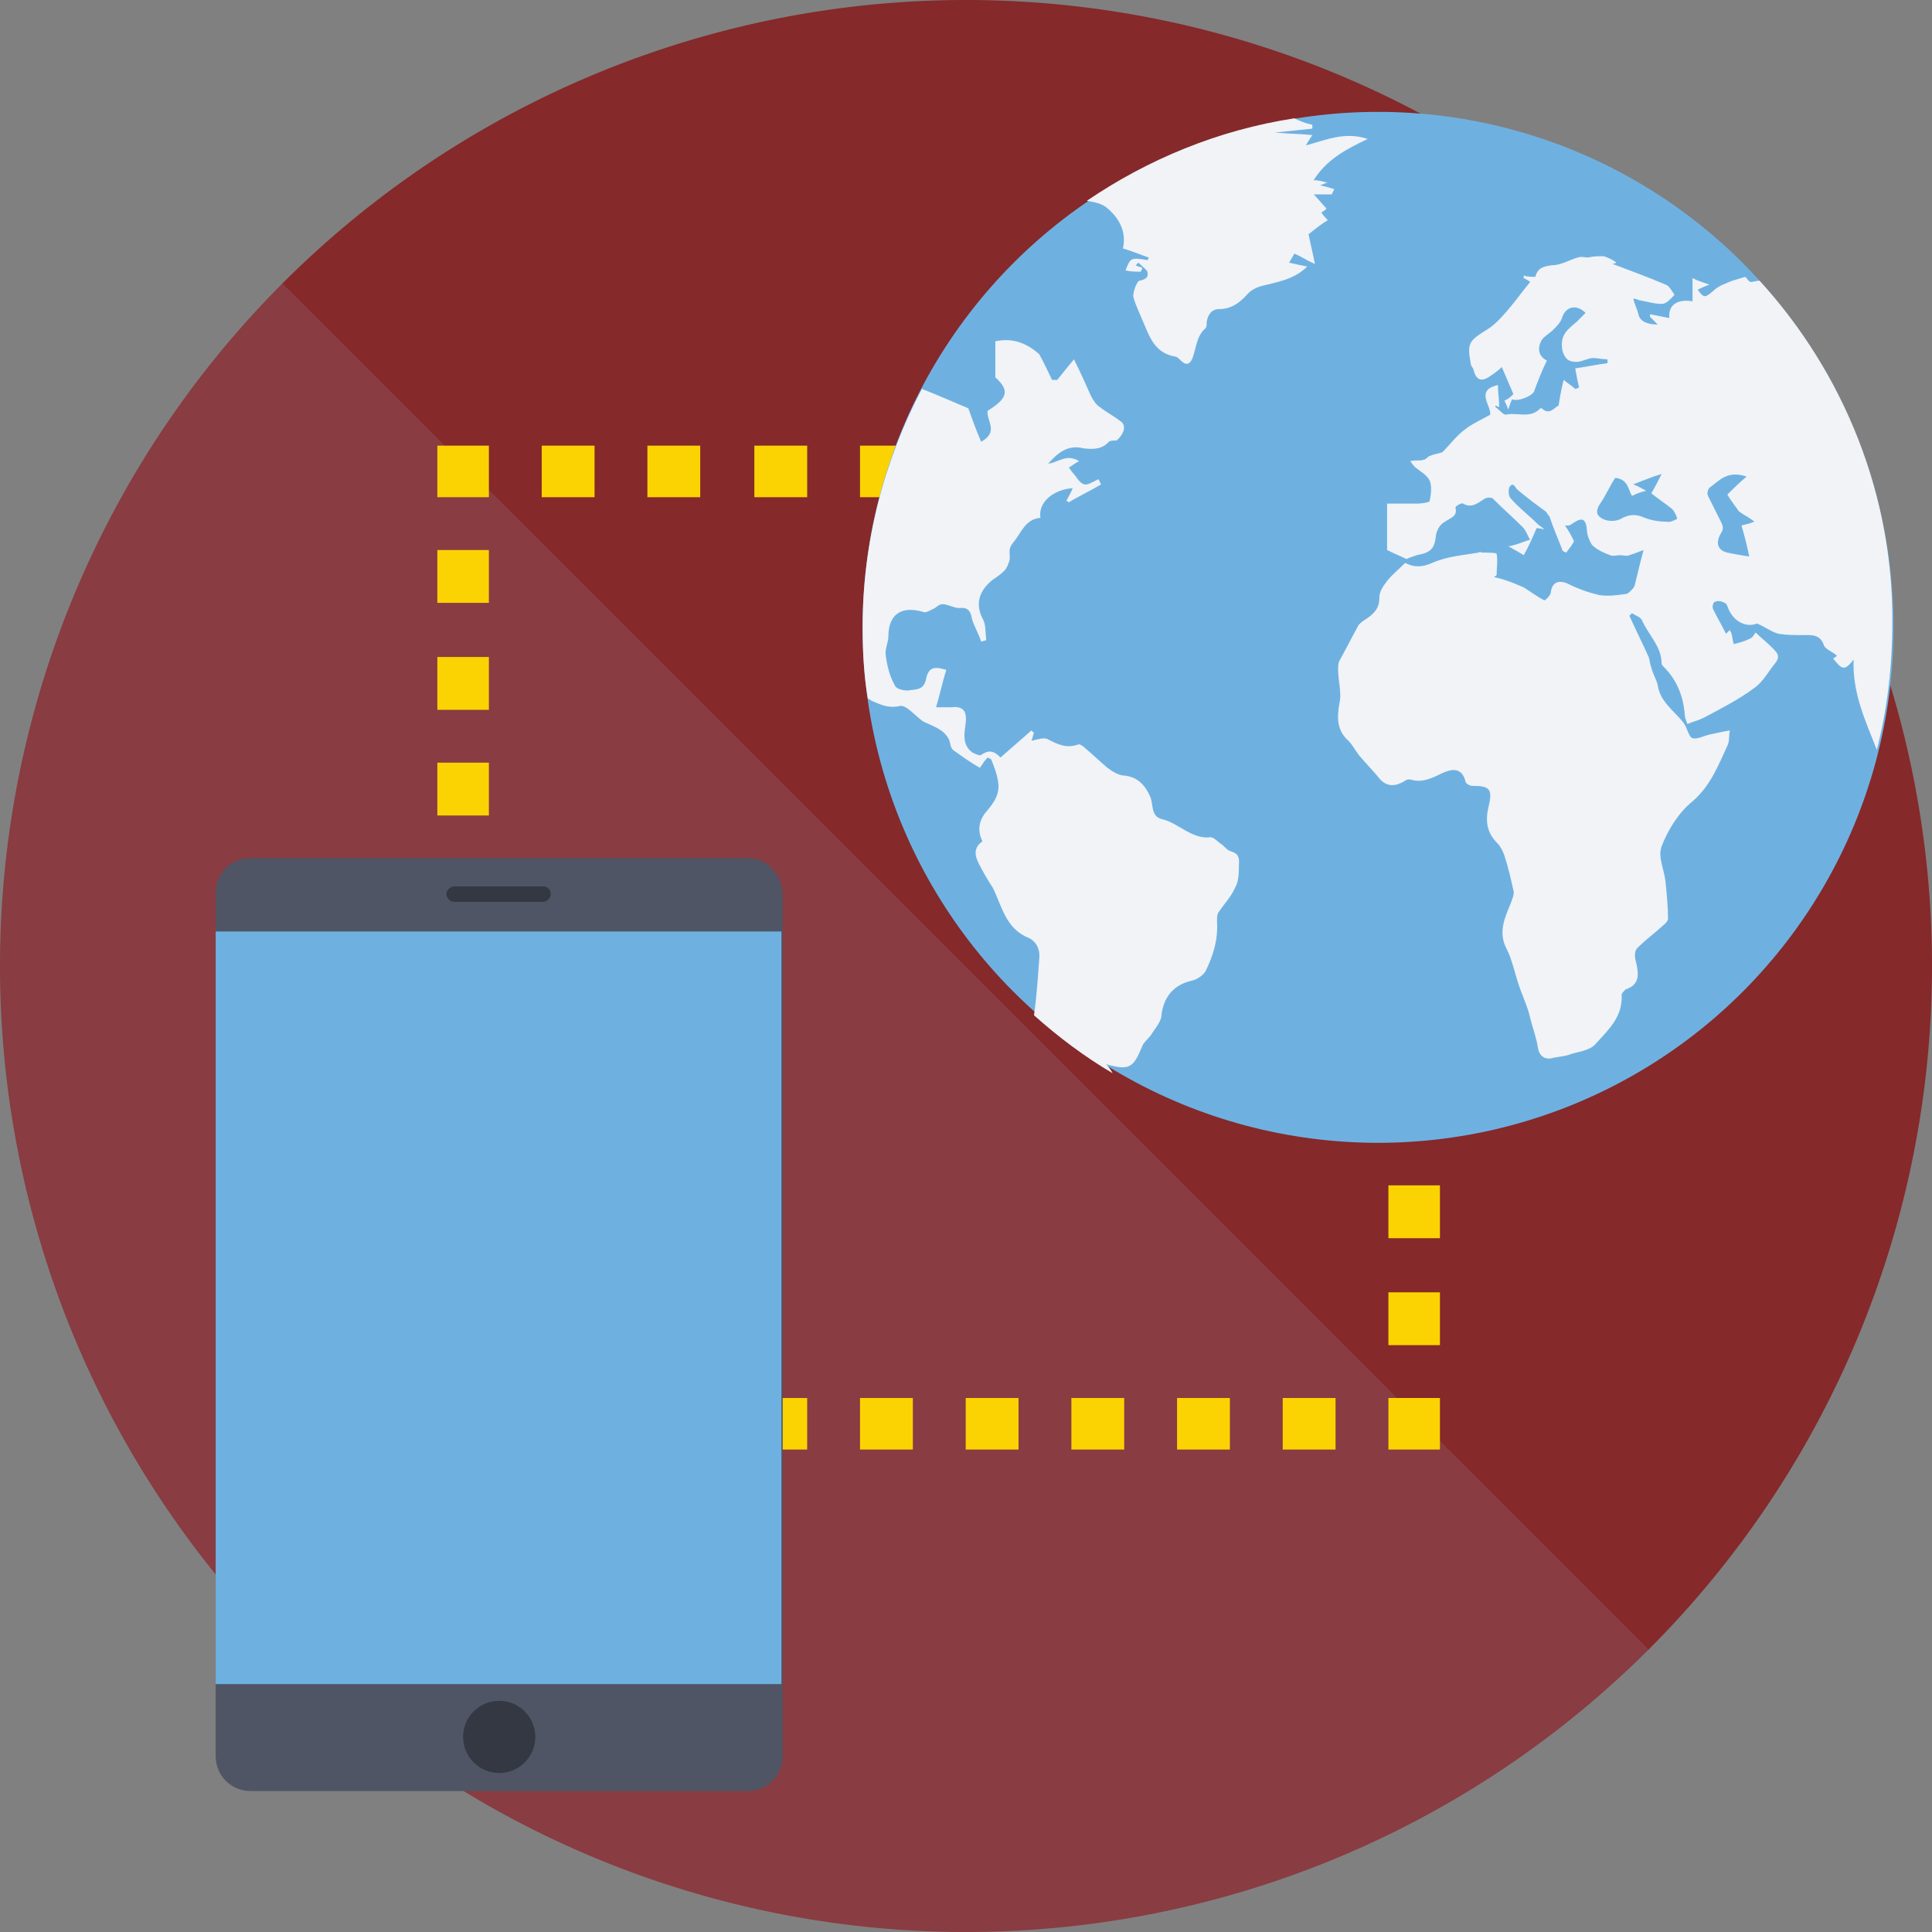 <?xml version="1.0" encoding="UTF-8" standalone="no"?>
<!-- Generator: Adobe Illustrator 19.0.0, SVG Export Plug-In . SVG Version: 6.00 Build 0)  -->

<svg
   version="1.1"
   id="Layer_1"
   x="0px"
   y="0px"
   viewBox="0 0 738.104 738.104"
   xml:space="preserve"
   width="738.104"
   height="738.104"
   xmlns="http://www.w3.org/2000/svg"
   xmlns:svg="http://www.w3.org/2000/svg"><rect x="0" y="0" width="738.104" height="738.104" fill="#808080" stroke="none"/><defs
   id="defs47" />






<path
   id="path894"
   style="fill:#893c41;fill-opacity:1;stroke:#893c41;stroke-width:0.496;stroke-opacity:1"
   d="m 108.267,108.269 a 368.804,368.804 0 0 0 0.001,521.567 368.804,368.804 0 0 0 521.567,10e-4 z" /><path
   id="path1136"
   style="fill:#85292a;fill-opacity:1;stroke:#85292a;stroke-width:0.496;stroke-opacity:1"
   d="m 108.267,108.269 521.569,521.569 a 368.804,368.804 0 0 0 0,-521.569 368.804,368.804 0 0 0 -521.569,0 z" /><g
   id="g14"
   transform="translate(103.418,106.388)">
</g>
<g
   id="g16"
   transform="translate(103.418,106.388)">
</g>
<g
   id="g18"
   transform="translate(103.418,106.388)">
</g>
<g
   id="g20"
   transform="translate(103.418,106.388)">
</g>
<g
   id="g22"
   transform="translate(103.418,106.388)">
</g>
<g
   id="g24"
   transform="translate(103.418,106.388)">
</g>
<g
   id="g26"
   transform="translate(103.418,106.388)">
</g>
<g
   id="g28"
   transform="translate(103.418,106.388)">
</g>
<g
   id="g30"
   transform="translate(103.418,106.388)">
</g>
<g
   id="g32"
   transform="translate(103.418,106.388)">
</g>
<g
   id="g34"
   transform="translate(103.418,106.388)">
</g>
<g
   id="g36"
   transform="translate(103.418,106.388)">
</g>
<g
   id="g38"
   transform="translate(103.418,106.388)">
</g>
<g
   id="g40"
   transform="translate(103.418,106.388)">
</g>
<g
   id="g42"
   transform="translate(103.418,106.388)">
</g>
<g
   id="g8394"
   transform="matrix(1.452,0,0,1.452,-32.202,-350.506)"><rect
     x="387.484"
     y="609.226"
     style="fill:#fbd303"
     width="13.563"
     height="13.563"
     id="rect4" /><path
     style="fill:#fbd303"
     d="m 373.582,622.789 h -13.902 v -13.563 h 13.902 z m -27.804,0 h -13.902 v -13.563 h 13.902 z m -27.804,0 h -13.902 v -13.563 h 13.902 z m -27.804,0 h -13.902 v -13.563 h 13.902 z m -27.804,0 h -13.902 v -13.563 h 13.902 z m -27.804,0 h -13.902 v -13.563 h 13.902 z m -28.143,0 h -13.902 v -13.563 h 13.902 z m -27.804,0 h -13.902 v -13.563 h 13.902 z"
     id="path6" /><rect
     x="137.248"
     y="609.226"
     style="fill:#fbd303"
     width="13.563"
     height="13.563"
     id="rect8" /><path
     style="fill:#fbd303"
     d="m 150.811,595.324 h -13.563 v -13.902 h 13.563 z m 0,-28.143 h -13.563 v -13.902 h 13.563 z m 0,-27.804 h -13.563 v -13.902 h 13.563 z m 0,-27.804 h -13.563 v -13.902 h 13.563 z m 0,-27.804 h -13.563 v -13.902 h 13.563 z m 0,-27.804 h -13.563 v -13.902 h 13.563 z m 0,-27.804 h -13.563 v -13.902 h 13.563 z m 0,-28.143 h -13.563 v -13.902 h 13.563 z"
     id="path10" /><rect
     x="137.248"
     y="358.651"
     style="fill:#fbd303"
     width="13.563"
     height="13.563"
     id="rect12" /><path
     style="fill:#fbd303"
     d="m 373.582,372.214 h -13.902 v -13.563 h 13.902 z m -27.804,0 h -13.902 v -13.563 h 13.902 z m -27.804,0 h -13.902 v -13.563 h 13.902 z m -27.804,0 h -13.902 v -13.563 h 13.902 z m -27.804,0 h -13.902 v -13.563 h 13.902 z m -27.804,0 h -13.902 v -13.563 h 13.902 z m -28.143,0 h -13.902 v -13.563 h 13.902 z m -27.804,0 h -13.902 v -13.563 h 13.902 z"
     id="path14" /><rect
     x="387.484"
     y="358.651"
     style="fill:#fbd303"
     width="13.563"
     height="13.563"
     id="rect16" /><path
     style="fill:#fbd303"
     d="m 401.046,595.324 h -13.563 v -13.902 h 13.563 z m 0,-28.143 h -13.563 v -13.902 h 13.563 z m 0,-27.804 h -13.563 v -13.902 h 13.563 z m 0,-27.804 h -13.563 v -13.902 h 13.563 z m 0,-27.804 h -13.563 v -13.902 h 13.563 z m 0,-27.804 h -13.563 v -13.902 h 13.563 z m 0,-27.804 h -13.563 v -13.902 h 13.563 z m 0,-28.143 h -13.563 v -13.902 h 13.563 z"
     id="path18" /><circle
     style="fill:#6eb1e1"
     cx="384.771"
     cy="406.46"
     r="135.629"
     id="circle22" /><path
     style="fill:#f1f3f7"
     d="m 485.137,315.25 c -0.678,0 -1.695,0.339 -2.374,0.339 -0.339,0 -1.017,-1.017 -1.356,-1.356 -1.017,0.339 -2.374,0.678 -3.391,1.017 -1.695,0.678 -3.73,1.356 -5.086,2.713 -2.034,1.695 -2.374,2.034 -4.069,-0.339 0.678,-0.339 1.356,-0.678 3.052,-1.356 -2.034,-0.678 -3.052,-1.017 -4.408,-1.695 0,2.374 0,4.408 0,6.103 -4.069,-0.678 -6.442,1.017 -6.103,4.408 -1.695,-0.339 -3.391,-0.678 -5.086,-1.017 0,0.339 0,0.339 0,0.678 0.678,0.678 1.356,1.356 2.034,2.034 -3.052,0 -4.747,-1.017 -5.086,-2.713 -0.339,-1.356 -1.017,-2.713 -1.356,-4.069 0.339,0 0.678,0 1.356,0.339 2.034,0.339 4.069,1.017 6.103,1.017 1.356,0 2.373,-1.356 3.391,-2.374 -0.678,-1.017 -1.356,-2.374 -2.374,-2.713 -4.747,-2.034 -9.494,-3.73 -13.902,-5.425 -0.339,0 0.339,0 1.017,-0.339 -1.356,-1.017 -2.374,-1.356 -3.391,-1.695 -1.356,0 -2.713,0 -4.069,0.339 -1.017,0 -1.695,-0.339 -2.713,0 -2.373,0.678 -4.408,2.034 -6.781,2.034 -2.374,0.339 -3.73,0.678 -4.408,3.052 -1.017,0 -2.034,0 -3.052,-0.339 0,0.339 0,0.339 0,0.678 0.678,0.339 1.356,0.678 1.695,1.017 -1.695,2.034 -3.391,4.408 -5.086,6.442 -1.695,2.034 -3.73,4.408 -5.764,5.764 -5.425,3.391 -5.764,3.73 -4.747,9.494 0,0.339 0.678,1.017 0.678,1.356 0.678,2.713 2.034,3.391 4.408,1.695 1.017,-0.678 2.034,-1.356 3.052,-2.374 1.017,2.374 2.034,4.747 3.052,7.121 -0.678,0.678 -1.356,1.356 -2.373,1.695 0.339,0.678 0.678,1.356 1.017,2.374 0.339,-1.017 0.678,-2.034 1.017,-2.713 1.356,0.678 5.086,-0.678 5.764,-2.034 1.017,-2.713 2.034,-5.425 3.391,-8.138 -2.034,-1.017 -2.713,-3.052 -1.356,-5.425 0.678,-1.017 2.034,-1.695 3.052,-2.713 1.017,-1.017 2.034,-2.034 2.374,-3.391 1.017,-2.713 3.73,-3.391 6.103,-1.017 -0.678,0.678 -1.695,1.695 -2.374,2.374 -2.374,2.034 -4.408,3.391 -3.73,7.46 0.678,2.374 1.695,3.052 3.73,3.052 1.356,0 3.052,-1.017 4.408,-1.017 1.017,0 2.374,0.339 3.73,0.339 0,0.339 0,0.678 0,1.017 -2.713,0.339 -5.764,1.017 -8.477,1.356 0.339,2.034 0.678,3.73 1.017,5.086 -0.339,0 -0.678,0.339 -1.017,0.339 -0.678,-0.678 -1.356,-1.017 -3.052,-2.374 -0.678,2.713 -1.017,4.747 -1.356,6.781 -1.017,0.339 -2.374,2.713 -4.408,0.678 0,0 -0.678,0 -0.678,0.339 -2.713,2.374 -5.764,0.678 -8.816,1.356 -0.678,0 -1.695,-1.356 -2.713,-2.034 v -0.339 c 0.339,0 0.678,0.339 1.017,0.339 0,-2.034 -0.339,-3.73 -0.339,-5.764 -6.103,1.356 -1.695,5.425 -2.034,7.799 -2.374,1.356 -4.747,2.374 -6.442,3.73 -2.373,1.695 -4.069,4.069 -6.103,6.103 -0.678,0.339 -1.356,0.339 -2.374,0.678 -0.339,0 -0.678,0.339 -1.017,0.339 -0.678,0.339 -1.017,1.017 -1.695,1.017 -0.678,0.339 -1.695,0 -3.391,0.339 0.678,1.017 1.017,1.356 1.356,1.695 1.356,1.017 3.052,2.034 3.73,3.391 0.678,1.695 0.339,3.73 0,5.425 0,0.339 -2.034,0.678 -3.391,0.678 -2.713,0 -5.425,0 -7.799,0 0,4.747 0,8.816 0,12.207 2.034,1.017 3.73,1.695 5.086,2.374 0.678,-0.339 1.695,-0.678 2.713,-1.017 3.73,-0.678 4.747,-1.695 5.086,-5.425 0.339,-1.356 1.017,-2.713 2.374,-3.391 1.356,-1.017 3.391,-1.356 2.713,-3.73 0,-0.339 1.695,-1.356 2.034,-1.017 2.374,1.356 4.069,-0.339 5.764,-1.356 0.678,-0.339 2.034,-0.339 2.373,0.339 2.374,2.374 5.086,4.747 7.46,7.121 1.017,1.017 1.356,2.374 2.034,3.391 -1.356,0.339 -2.713,1.017 -4.069,1.356 -0.339,0 -0.678,0.339 -1.695,0.339 1.695,1.017 3.052,1.695 4.069,2.374 1.356,-2.374 2.374,-4.747 3.391,-7.121 0,0 0.678,0 2.034,0.339 -0.678,-0.678 -1.356,-1.017 -1.695,-1.356 -2.374,-2.374 -5.086,-4.408 -7.121,-6.781 -0.678,-0.678 -0.678,-2.374 -0.339,-3.052 1.017,-1.356 1.356,0 2.034,0.678 2.374,2.034 5.086,4.069 7.46,5.764 0.339,0.339 0.678,1.017 1.017,1.356 1.017,3.052 2.374,6.103 3.391,8.816 0,0.339 1.017,0.678 1.017,0.678 0.678,-1.017 1.695,-2.034 2.034,-3.052 -0.678,-1.356 -1.356,-2.713 -2.374,-4.069 1.017,0 1.356,0 1.695,-0.339 2.034,-1.356 3.73,-2.374 4.069,1.356 0,1.356 0.678,3.052 1.356,4.069 1.356,1.356 3.052,2.034 4.747,2.713 0.678,0.339 1.695,0 2.713,0 0.678,0 1.695,0.339 2.374,0 1.017,-0.339 2.034,-0.678 3.73,-1.356 -1.017,3.73 -1.695,6.781 -2.374,9.494 -0.339,0.678 -1.356,1.695 -2.034,2.034 -2.374,0.339 -4.747,0.678 -7.121,0.339 -3.052,-0.678 -5.764,-1.695 -8.477,-3.052 -2.374,-1.017 -4.069,-0.339 -4.408,2.374 0,0.678 -1.356,2.034 -1.695,2.034 -2.034,-1.017 -3.73,-2.374 -5.425,-3.391 -0.678,-0.339 -1.695,-0.678 -2.374,-1.017 -1.695,-0.678 -3.73,-1.356 -5.425,-1.695 0.339,-0.339 0.678,-0.339 0.678,-0.678 0,-1.695 0.339,-3.73 0,-5.425 0,-0.339 -2.373,-0.339 -3.73,-0.339 -0.339,0 -0.678,-0.339 -1.017,0 -4.069,0.678 -8.477,1.017 -12.207,2.713 -3.052,1.356 -5.086,1.017 -7.121,0 -1.695,1.695 -3.391,3.052 -4.747,4.747 -1.017,1.356 -2.034,2.713 -2.034,4.408 0,3.052 -1.695,4.408 -3.73,5.764 -0.678,0.339 -1.356,1.017 -1.695,1.356 -1.695,3.052 -3.391,6.442 -5.086,9.494 -0.339,0.678 -0.339,1.356 -0.339,2.374 0,3.052 1.017,6.103 0.339,8.816 -0.678,3.73 -0.678,7.121 2.373,9.833 1.017,1.017 1.695,2.374 2.713,3.73 1.695,2.034 3.391,3.73 5.086,5.764 2.034,2.713 4.408,2.713 7.121,1.017 0.339,-0.339 1.017,-0.339 1.356,-0.339 3.052,1.017 5.764,-0.339 8.477,-1.695 2.374,-1.017 5.086,-1.695 6.103,2.374 0,0.339 1.017,1.017 1.695,1.017 4.408,0 5.425,0.678 4.408,5.086 -1.017,4.069 -0.678,7.121 2.374,10.172 0.678,0.678 1.356,2.034 1.695,3.052 1.017,3.052 1.695,6.103 2.373,9.155 0.339,1.017 -0.339,2.374 -0.678,3.391 -1.695,4.069 -3.391,7.799 -1.017,12.207 1.356,2.713 2.034,6.103 3.052,9.155 1.017,3.052 2.374,5.764 3.052,8.816 0.678,2.713 1.695,5.425 2.034,7.799 0.339,2.374 2.034,3.391 4.069,2.713 1.695,-0.339 3.052,-0.339 4.747,-1.017 2.373,-0.678 5.086,-1.017 6.442,-2.713 3.391,-3.73 7.121,-7.121 6.781,-12.885 0,-0.339 0.678,-1.017 1.017,-1.356 4.069,-1.356 3.391,-4.408 2.713,-7.46 -0.339,-1.017 -0.339,-2.713 0.339,-3.391 1.695,-1.695 3.391,-3.052 5.425,-4.747 1.017,-1.017 2.713,-2.034 2.713,-3.052 0,-3.052 -0.339,-6.442 -0.678,-9.833 -0.339,-3.052 -2.034,-6.442 -1.017,-9.155 1.695,-4.408 4.408,-8.816 8.138,-11.868 4.747,-4.069 6.781,-9.494 9.155,-14.58 0.678,-1.356 0.339,-2.713 0.678,-4.069 -2.034,0.339 -3.391,0.678 -5.086,1.017 -1.695,0.339 -3.391,1.356 -4.747,1.017 -1.017,-0.339 -1.356,-2.713 -2.374,-4.069 -2.373,-3.052 -6.103,-5.425 -6.781,-9.833 -0.339,-1.695 -1.356,-3.052 -1.695,-4.747 -0.339,-0.678 -0.339,-1.695 -0.678,-2.713 -1.695,-3.73 -3.391,-7.121 -5.086,-10.85 0.339,-0.339 0.678,-0.678 0.678,-0.678 1.017,0.678 2.374,1.017 2.713,2.034 1.695,3.73 5.086,6.781 5.086,11.189 0,0.339 0.339,0.678 0.678,1.017 3.391,3.391 5.086,7.799 5.425,12.546 0,0.678 0.339,1.356 0.678,2.374 1.695,-0.678 3.052,-1.017 4.408,-1.695 4.408,-2.374 9.155,-4.747 13.224,-7.799 2.374,-1.695 3.73,-4.408 5.425,-6.442 1.695,-2.034 0.339,-3.052 -1.017,-4.408 -1.356,-1.356 -2.713,-2.374 -4.069,-3.73 -0.339,0.339 -0.678,1.356 -1.695,1.695 -1.356,0.678 -2.713,1.017 -4.069,1.356 -0.339,-1.017 -0.339,-2.034 -0.678,-3.052 0,0 -0.339,-0.339 -0.339,-0.678 -0.339,0.339 -0.678,0.678 -1.017,1.017 -1.017,-2.034 -2.374,-4.408 -3.391,-6.442 -0.339,-0.678 0,-2.034 0.678,-2.034 0.678,-0.339 1.695,0 2.374,0.339 0.678,0.339 0.678,1.017 1.017,1.695 1.695,3.73 5.086,4.747 7.46,3.73 2.374,1.017 4.069,2.374 5.764,2.713 2.034,0.339 4.069,0.339 6.103,0.339 2.374,0 4.747,-0.339 5.764,2.713 0.339,1.017 2.374,1.695 3.391,2.713 -0.339,0.339 -0.678,0.678 -1.017,0.678 2.374,3.052 3.052,3.391 5.425,0.339 -0.339,8.816 3.052,15.936 6.103,23.735 2.713,-10.511 4.069,-21.701 4.069,-33.229 0.34,-33.906 -12.884,-66.118 -34.923,-90.192 z m -24.414,63.406 c -2.034,0 -4.069,-0.339 -5.764,-1.017 -2.374,-1.017 -4.069,-1.017 -6.442,0.339 -1.356,0.678 -3.73,0.678 -5.086,-0.339 -1.695,-1.017 -1.017,-2.713 0,-4.069 1.356,-2.034 2.374,-4.408 3.73,-6.442 3.391,0.339 3.391,3.052 4.408,4.747 1.356,-0.678 2.374,-1.017 3.73,-1.356 -0.678,-0.339 -1.695,-1.017 -3.391,-1.695 2.713,-1.017 5.086,-2.034 7.46,-2.713 -1.017,2.034 -1.695,3.391 -2.713,5.086 1.695,1.356 3.73,2.713 5.425,4.069 0.678,0.678 1.356,2.034 1.356,2.713 -0.339,-10e-4 -1.695,1.017 -2.713,0.677 z m 19.667,1.018 c 0.678,2.374 1.356,4.747 2.034,8.138 -2.374,-0.339 -4.069,-0.678 -5.764,-1.017 -2.713,-0.678 -3.052,-2.713 -1.695,-5.086 1.017,-1.356 0.339,-2.374 -0.339,-3.73 -1.017,-2.034 -2.034,-4.069 -3.052,-6.103 -0.339,-0.678 0,-2.034 0.678,-2.374 2.374,-1.695 4.408,-4.408 9.494,-2.713 -2.034,1.695 -3.391,3.052 -5.086,4.747 1.017,1.695 2.374,3.391 3.052,4.408 1.356,1.017 2.374,1.356 4.069,2.713 -1.696,0.678 -2.374,0.678 -3.391,1.017 z"
     id="path24" /><path
     style="fill:#f1f3f7"
     d="m 345.439,465.12 c -0.678,-0.339 -1.356,-1.356 -2.034,-1.695 -1.017,-0.678 -2.034,-2.034 -3.052,-1.695 -4.747,0.339 -8.138,-3.73 -12.207,-4.747 -3.391,-0.678 -2.374,-4.069 -3.391,-6.103 -1.356,-3.052 -3.391,-5.086 -6.781,-5.425 -1.356,0 -3.052,-1.017 -4.408,-2.034 -2.034,-1.695 -3.73,-3.391 -5.764,-5.086 -0.678,-0.678 -1.695,-1.356 -2.034,-1.017 -3.052,1.017 -5.086,0 -7.799,-1.356 -1.017,-0.678 -2.713,0 -4.408,0.339 0.339,-0.678 0.339,-1.356 0.678,-2.034 -0.339,-0.339 -0.339,-0.339 -0.678,-0.678 -2.713,2.374 -5.425,4.747 -8.138,7.121 -1.356,-1.356 -2.713,-2.374 -5.086,-0.678 -0.339,0.339 -1.695,-0.339 -2.373,-0.678 -2.713,-2.034 -2.034,-5.086 -1.695,-7.799 0.339,-3.052 -0.678,-4.408 -3.73,-4.069 -1.356,0 -2.713,0 -4.069,0 1.017,-3.391 1.695,-6.781 2.713,-9.833 -3.391,-1.017 -4.747,-0.678 -5.425,2.713 -0.678,2.713 -2.713,2.374 -4.747,2.713 -1.017,0 -3.052,-0.339 -3.391,-1.356 -1.356,-2.374 -2.034,-5.086 -2.374,-7.799 -0.339,-1.695 0.678,-3.391 0.678,-5.086 0,-5.764 3.391,-8.138 9.155,-6.442 0.678,0.339 1.695,-0.339 2.373,-0.678 1.017,-0.339 1.695,-1.356 2.713,-1.356 1.356,0 3.052,1.017 4.408,1.017 2.713,-0.339 3.052,1.356 3.391,3.052 0.678,2.034 1.695,3.73 2.374,5.764 0.339,0 1.017,-0.339 1.356,-0.339 -0.339,-2.034 0,-4.069 -1.017,-5.764 -2.034,-4.069 -0.678,-7.46 2.713,-10.172 1.017,-0.678 2.034,-1.356 3.052,-2.374 0.678,-0.678 1.017,-1.695 1.356,-2.713 0.339,-1.695 -0.678,-2.713 1.017,-4.747 2.034,-2.374 3.052,-6.103 7.121,-6.442 -0.678,-4.069 3.391,-7.46 8.477,-7.799 -0.339,1.017 -1.017,2.034 -1.695,3.391 0.339,0 0.339,0 0.678,0.339 2.713,-1.695 5.764,-3.052 8.477,-4.747 -0.339,-0.678 -0.678,-1.356 -0.678,-1.356 -1.356,0.678 -3.052,1.695 -3.73,1.356 -1.356,-0.339 -2.034,-2.034 -3.052,-3.052 -0.339,-0.339 -0.678,-1.017 -1.017,-1.356 0.678,-0.339 1.356,-1.017 2.713,-1.695 -3.391,-2.034 -5.425,0.339 -8.138,0.678 2.374,-2.713 5.086,-5.086 9.155,-4.069 2.373,0.339 5.086,0.339 6.781,-1.695 0.339,-0.339 1.356,-0.339 2.034,-0.339 2.034,-1.695 2.713,-4.069 1.017,-5.086 -1.695,-1.356 -3.73,-2.374 -5.425,-3.73 -1.017,-0.678 -1.695,-1.695 -2.374,-3.052 -1.356,-3.052 -2.713,-6.103 -4.408,-9.494 -1.695,2.034 -3.052,3.73 -4.408,5.425 -0.339,0 -0.678,0 -1.356,0 -1.017,-2.034 -2.034,-4.408 -3.391,-6.781 -3.052,-2.713 -6.781,-4.408 -11.528,-3.391 0,3.052 0,6.103 0,9.494 3.73,3.391 3.391,5.425 -2.034,8.816 -0.339,2.713 3.052,5.425 -1.695,8.138 -1.356,-3.052 -2.374,-6.103 -3.391,-8.816 -4.069,-1.695 -7.799,-3.391 -12.207,-5.086 -9.833,18.649 -15.597,40.011 -15.597,62.728 0,6.442 0.339,12.546 1.356,18.649 0.339,0.339 0.678,0.339 1.017,0.678 2.374,1.017 4.408,2.034 7.46,1.356 1.695,-0.339 4.069,2.713 6.103,4.069 2.713,1.356 5.425,2.034 6.781,4.747 0.339,0.678 0.339,2.034 1.017,2.713 2.374,1.695 4.747,3.391 7.121,4.747 0.678,-1.017 1.356,-2.034 2.034,-2.713 0,0 1.017,0.339 1.017,0.678 0.678,1.695 1.356,3.391 1.695,5.425 0.678,3.391 -1.017,5.764 -3.052,8.138 -2.034,2.373 -2.374,5.086 -1.017,7.799 -2.374,1.695 -2.034,3.73 -1.017,5.764 1.017,2.034 2.374,4.408 3.73,6.442 2.373,4.747 3.391,10.85 9.494,13.224 2.034,1.017 3.052,3.052 2.713,5.764 -0.339,4.747 -0.678,9.833 -1.356,14.58 6.442,5.764 13.224,10.85 20.683,15.258 -0.339,-0.678 -1.017,-1.695 -1.695,-2.374 6.103,1.695 7.121,1.017 9.494,-4.747 0.339,-1.017 1.695,-2.034 2.374,-3.052 1.017,-1.695 2.713,-3.391 2.713,-5.425 0.678,-4.747 3.391,-7.799 8.138,-8.816 1.356,-0.339 2.713,-1.356 3.391,-2.373 2.034,-4.069 3.391,-8.477 3.052,-13.224 0,-1.017 0,-2.034 0.678,-2.713 1.356,-2.034 3.052,-3.73 4.069,-6.103 1.017,-1.695 1.017,-4.069 1.017,-6.103 0.336,-3.394 -1.698,-3.055 -2.715,-3.733 z"
     id="path26" /><path
     style="fill:#f1f3f7"
     d="M 315.261,356.617 Z"
     id="path28" /><path
     style="fill:#f1f3f7"
     d="m 313.227,295.923 c 3.391,2.713 5.425,6.442 4.408,10.85 2.374,0.678 4.747,1.695 6.781,2.374 0,0.339 -0.339,0.678 -0.339,0.678 -4.408,-0.678 -4.408,-0.678 -5.764,2.713 1.356,0.339 2.713,0.339 4.069,0.339 0,-0.339 0.339,-0.678 0.339,-1.017 -0.678,-0.339 -1.356,-0.339 -1.695,-0.678 0.339,-0.339 0.678,-0.678 0.678,-0.678 0.678,0.678 2.034,1.695 2.374,2.374 0.339,1.356 -0.339,2.034 -2.034,2.374 -0.678,0 -1.695,2.713 -1.695,4.069 0.339,1.695 1.356,3.73 2.034,5.425 2.034,4.408 3.052,9.494 9.155,10.511 0.339,0 1.017,0.678 1.356,1.017 1.356,1.356 2.374,1.017 3.052,-0.678 1.017,-2.713 1.017,-5.764 3.391,-7.799 0.339,-0.339 0.339,-1.017 0.339,-1.695 0.339,-2.034 1.356,-3.391 3.391,-3.391 3.052,0 5.425,-1.695 7.46,-4.069 1.017,-1.017 2.374,-1.695 3.73,-2.034 4.069,-1.017 8.477,-1.695 11.868,-5.086 -1.695,-0.339 -3.391,-0.678 -4.747,-1.017 0.339,-0.678 1.017,-1.695 1.356,-2.374 1.695,0.678 3.052,1.695 5.425,2.713 -0.678,-3.391 -1.356,-6.103 -1.695,-7.799 1.695,-1.356 3.391,-2.713 5.086,-3.73 -0.678,-0.678 -1.356,-1.356 -1.695,-2.034 0.678,-0.339 1.017,-0.678 1.356,-1.017 -1.017,-1.017 -2.034,-2.374 -3.391,-3.73 1.356,0 2.713,0 4.747,0 0,0 0.339,-0.678 0.678,-1.356 -1.017,-0.339 -2.034,-0.678 -3.73,-1.017 1.017,-0.339 1.356,-0.678 2.034,-0.678 -1.356,-0.339 -2.373,-0.678 -3.73,-0.678 3.391,-5.425 8.477,-8.138 14.241,-10.85 -6.103,-2.034 -11.189,0.339 -16.276,1.695 0.339,-0.678 1.017,-1.695 1.695,-2.713 -3.391,-0.339 -6.442,-0.339 -9.833,-0.678 3.391,-0.339 6.781,-0.678 9.833,-1.017 0,-0.339 0,-0.678 0,-1.017 -1.695,-0.339 -3.391,-1.017 -4.747,-1.695 -20.005,3.052 -38.654,10.85 -54.591,21.701 2.034,0.335 3.729,0.674 5.086,1.692 z"
     id="path30" /><path
     style="fill:#4f5565"
     d="M 218.964,467.154 H 88.082 c -5.086,0 -9.155,4.069 -9.155,9.155 v 227.179 c 0,5.086 4.069,9.155 9.155,9.155 H 218.964 c 5.086,0 9.155,-4.069 9.155,-9.155 v -227.179 c -0.339,-5.086 -4.408,-9.155 -9.155,-9.155 z"
     id="path34" /><rect
     x="78.927"
     y="486.482"
     style="fill:#6eb1e1"
     width="148.853"
     height="198.019"
     id="rect36" /><circle
     style="fill:#333842"
     cx="153.523"
     cy="698.402"
     r="9.494"
     id="circle38" /><path
     style="fill:#333842"
     d="m 165.052,474.614 h -23.396 c -1.017,0 -2.034,1.017 -2.034,2.034 0,1.017 1.017,2.034 2.034,2.034 h 23.396 c 1.017,0 2.034,-1.017 2.034,-2.034 0,-1.017 -0.678,-2.034 -2.034,-2.034 z"
     id="path40" /></g></svg>
